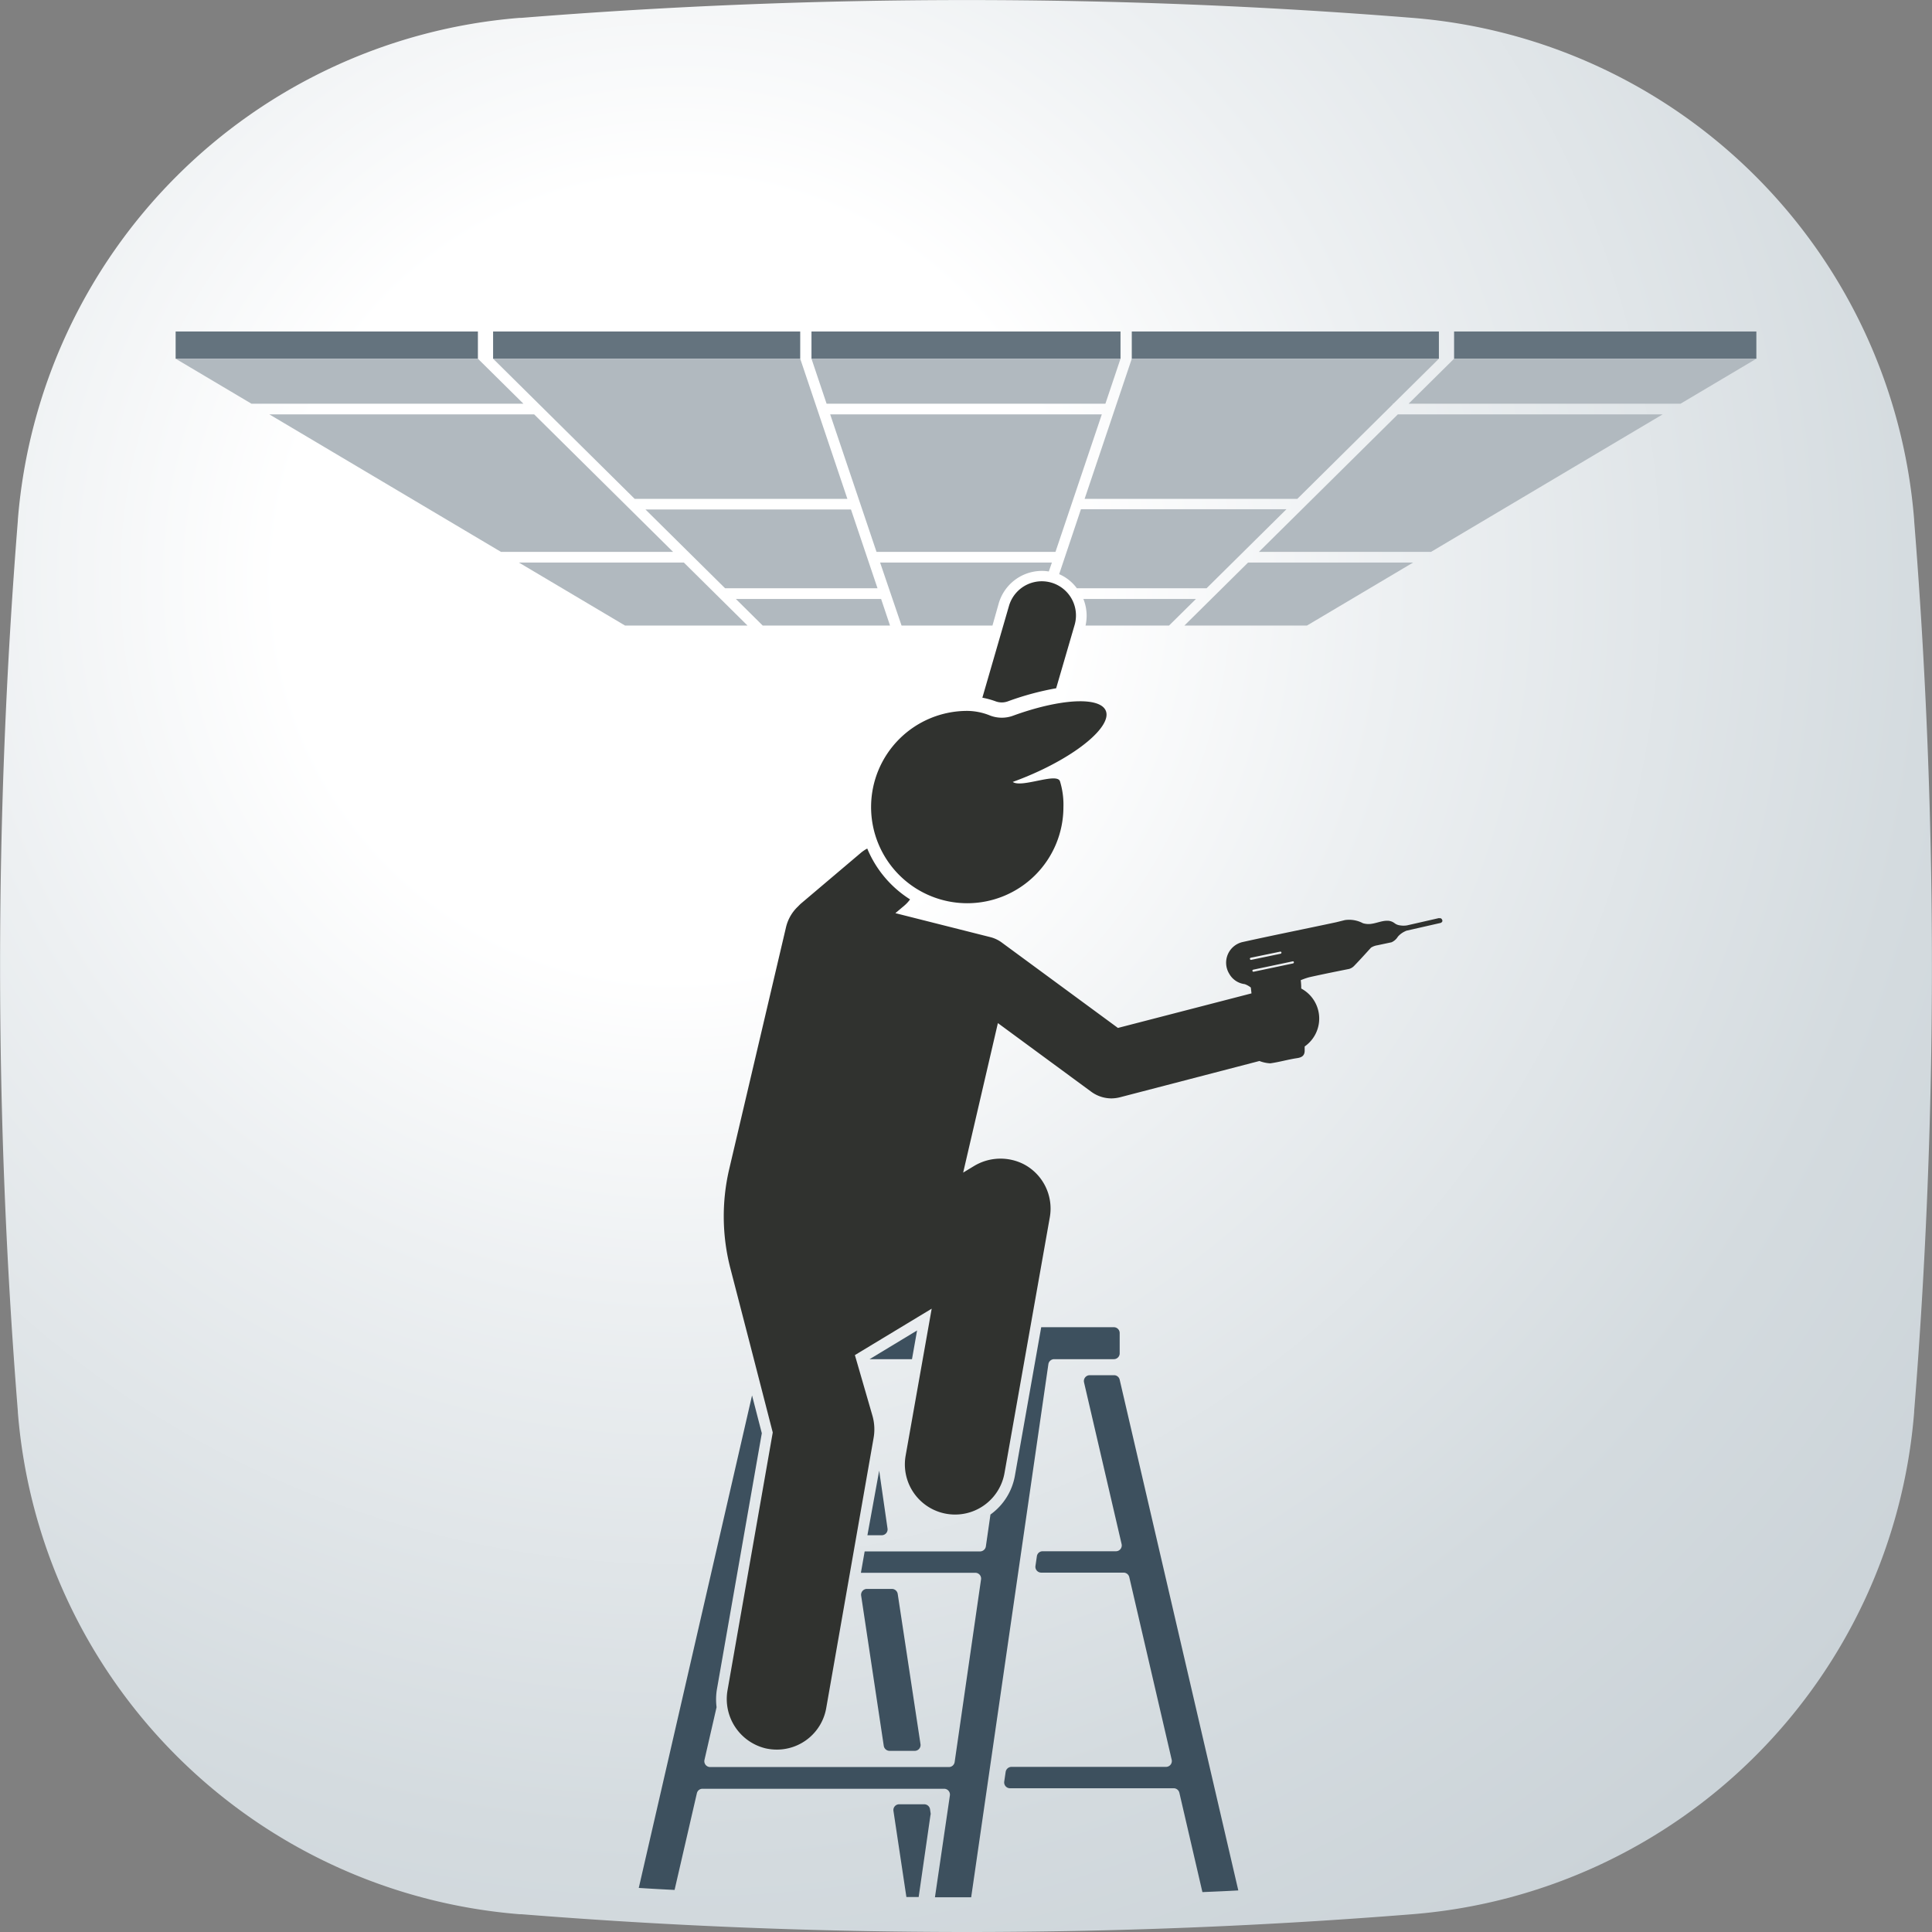 <svg xmlns="http://www.w3.org/2000/svg" xmlns:xlink="http://www.w3.org/1999/xlink" viewBox="0 0 231.44 231.44"><rect x="0" y="0" width="231.44" height="231.44" fill="#808080" stroke="none"/><radialGradient id="a" cx="81" cy="69.41" gradientUnits="userSpaceOnUse" r="190.26"><stop offset=".25" stop-color="#fff"></stop><stop offset=".45" stop-color="#edf0f2"></stop><stop offset=".79" stop-color="#d4dbdf"></stop><stop offset="1" stop-color="#cbd3d8"></stop></radialGradient><path d="m62.46 229.31h-.21a65.55 65.55 0 0 1 -60.11-60.12v-.1a669.69 669.69 0 0 1 0-106.74v-.1a65.56 65.56 0 0 1 60.11-60.11h.21a668.52 668.52 0 0 1 106.74 0 65.52 65.52 0 0 1 60.1 60.1v.11a669.69 669.69 0 0 1 0 106.74v.11a65.54 65.54 0 0 1 -60.1 60.11 669.69 669.69 0 0 1 -106.74 0z" fill="url(#a)"></path><path d="m21.04 39.71h36.21v3.26h-36.21z" fill="#64737e"></path><path d="m59.07 39.71h36.79v3.26h-36.79z" fill="#64737e"></path><path d="m97.21 39.71h37.02v3.26h-37.02z" fill="#64737e"></path><path d="m135.58 39.71h36.79v3.26h-36.79z" fill="#64737e"></path><path d="m174.19 39.71h36.21v3.26h-36.21z" fill="#64737e"></path><g fill="#b1b9bf"><path d="m154.11 61h-24.62l-2.61 7.78a5.2 5.2 0 0 1 2.12 1.69h15.54z"></path><path d="m101.51 59.76-5.65-16.79h-36.79l16.96 16.79z"></path><path d="m57.25 42.97h-36.21l9.08 5.39h32.58z"></path><path d="m132.42 48.36 1.81-5.39h-37.02l1.81 5.39z"></path><path d="m77.32 61.03 9.54 9.44h18.26l-3.18-9.44z"></path><path d="m155.41 59.76 11.44-11.33v-.07h.07l5.45-5.39h-36.79l-5.65 16.79z"></path><path d="m131.99 49.64h-32.54l5.55 16.47h21.44z"></path><path d="m63.99 49.64h-31.72l27.74 16.47h20.62z"></path><path d="m141.88 74.94h14.68l12.72-7.55h-19.77z"></path><path d="m150.81 66.11h20.62l27.74-16.47h-31.72z"></path><path d="m174.19 42.97-5.45 5.39h32.58l9.08-5.39z"></path><path d="m88.15 71.75 3.22 3.19h15.25l-1.07-3.19z"></path><path d="m62.16 67.39 12.72 7.55h14.67l-7.63-7.55z"></path><path d="m129.78 71.75a5.35 5.35 0 0 1 .26 3.19h10l3.23-3.19z"></path><path d="m119.65 72.25a5.39 5.39 0 0 1 5.15-3.86 4.68 4.68 0 0 1 .84.07l.37-1.07h-20.58l2.57 7.55h10.89z"></path></g><path d="m132 84.58c-1.56-1.1-5.91-.56-10.57 1.13a3.92 3.92 0 0 1 -2.84 0 7.38 7.38 0 0 0 -2.72-.55 11.52 11.52 0 1 0 11.52 11.53 9.51 9.51 0 0 0 -.41-3.09c-.35-1.11-4.59.83-5.66.07a38.52 38.52 0 0 0 3.68-1.55c5.77-2.8 8.9-6.18 7-7.54z" fill="#30322f"></path><path d="m119.23 84a2.13 2.13 0 0 0 1.55 0 34 34 0 0 1 5.74-1.55l2.21-7.58a4.09 4.09 0 0 0 -7.86-2.29l-3.19 11a9.84 9.84 0 0 1 1.55.42z" fill="#30322f"></path><path d="m172.59 110h-.12a.37.37 0 0 0 -.18 0l-3.72.85a2.55 2.55 0 0 1 -.87 0 1.31 1.31 0 0 1 -.63-.25 1.41 1.41 0 0 0 -.92-.3c-.61 0-1.21.27-1.82.36a2.27 2.27 0 0 1 -1.07-.07 3.51 3.51 0 0 0 -2.15-.37l-1.05.26c-3.74.8-7.51 1.55-11.25 2.38a2.54 2.54 0 0 0 -1.55 3.8 2.45 2.45 0 0 0 1.84 1.23 2.51 2.51 0 0 1 .74.41l.08.7-16 4.14-13.9-10.22a3.91 3.91 0 0 0 -1.43-.67l-11.33-2.86 1.09-.92a4.21 4.21 0 0 0 .67-.73 13.16 13.16 0 0 1 -5.13-6.09 4.45 4.45 0 0 0 -.75.5l-7.25 6.14-.43.43a5 5 0 0 0 -1.31 2.39l-6.81 29a24.86 24.86 0 0 0 .17 11.89l2.33 9 2.73 10.6-5.41 30.84a6.08 6.08 0 0 0 4.55 7 6.27 6.27 0 0 0 1.35.15 6 6 0 0 0 5.92-5l5.67-32.33a5.92 5.92 0 0 0 -.15-2.71l-2.09-7.22 9.2-5.56-3.12 17.6a6 6 0 1 0 11.84 2.1l5.43-30.65a6 6 0 0 0 -3.11-6.35 6.14 6.14 0 0 0 -6 .23l-1.27.77 4.16-17.91 11.18 8.22a4.11 4.11 0 0 0 2.43.8 4.46 4.46 0 0 0 1-.13l16.72-4.35a4.18 4.18 0 0 0 1.3.28c1.08-.15 2.13-.46 3.2-.62.61-.09.95-.32.92-1 0 0 0-.2 0-.4a4.08 4.08 0 0 0 -.41-6.94c0-.58-.06-1-.06-1a8.41 8.41 0 0 1 1-.35c1.6-.36 3.21-.68 4.8-1a1.36 1.36 0 0 0 .62-.39c.69-.71 1.35-1.45 2-2.16a2 2 0 0 1 .75-.28l1.7-.36a1.69 1.69 0 0 0 .77-.68 2.55 2.55 0 0 1 .87-.64.7.7 0 0 1 .2-.08l4-.91a.34.34 0 0 0 .26-.22.38.38 0 0 0 -.2-.35zm-17.59 5.26a.14.14 0 0 1 -.1.15l-4.74 1a.13.13 0 0 1 -.13-.1.13.13 0 0 1 .1-.15l4.74-1a.12.12 0 0 1 .13.1zm-5.14-.27a.15.15 0 0 1 -.13-.11.13.13 0 0 1 .1-.15l3.53-.73a.13.13 0 0 1 .15.1.14.14 0 0 1 -.1.15z" fill="#30322f"></path><path d="m109.25 162.82.61-3.44-5.69 3.44z" fill="#3d505e"></path><path d="m103.91 183.91h1.72a.7.7 0 0 0 .69-.8l-1-6.94z" fill="#3d505e"></path><path d="m111.49 217.27-.08-.54a.7.7 0 0 0 -.69-.59h-3a.69.69 0 0 0 -.69.8l1.55 10.31h1.47l1.41-9.79a.74.74 0 0 0 .03-.19z" fill="#3d505e"></path><path d="m126.29 162.82h7.14a.7.7 0 0 0 .7-.7v-2.43a.7.7 0 0 0 -.7-.7h-7.19-1.51l-3.15 17.78a7.28 7.28 0 0 1 -2.93 4.66l-.55 3.82a.71.71 0 0 1 -.69.6h-13.83l-.45 2.56h13.7a.69.69 0 0 1 .69.8l-3.16 21.87a.7.7 0 0 1 -.69.6h-28.6a.7.7 0 0 1 -.68-.85l1.45-6.32a7.41 7.41 0 0 1 .06-2.25l5.36-30.57-1.17-4.53-13.57 59q2.15.14 4.29.24l2.67-11.58a.69.69 0 0 1 .68-.54h28.93a.7.7 0 0 1 .7.8l-1.79 12.2h4.34l9.25-63.87a.7.7 0 0 1 .7-.59z" fill="#3d505e"></path><path d="m133.45 164.74h-2.91a.7.7 0 0 0 -.68.86l4.5 19.37a.7.7 0 0 1 -.68.86h-8.78a.69.69 0 0 0 -.69.6l-.17 1.16a.7.7 0 0 0 .69.8h9.87a.7.7 0 0 1 .68.54l5.08 21.87a.7.7 0 0 1 -.68.86h-18.52a.71.71 0 0 0 -.69.6l-.17 1.16a.7.7 0 0 0 .7.8h19.6a.7.7 0 0 1 .68.54l2.76 11.9c1.44-.06 2.87-.12 4.3-.2l-14.21-61.18a.69.69 0 0 0 -.68-.54z" fill="#3d505e"></path><path d="m106.58 209.74h3a.7.7 0 0 0 .69-.8l-2.73-18a.71.71 0 0 0 -.69-.6h-3a.7.7 0 0 0 -.69.81l2.71 18a.71.71 0 0 0 .71.59z" fill="#3d505e"></path></svg>